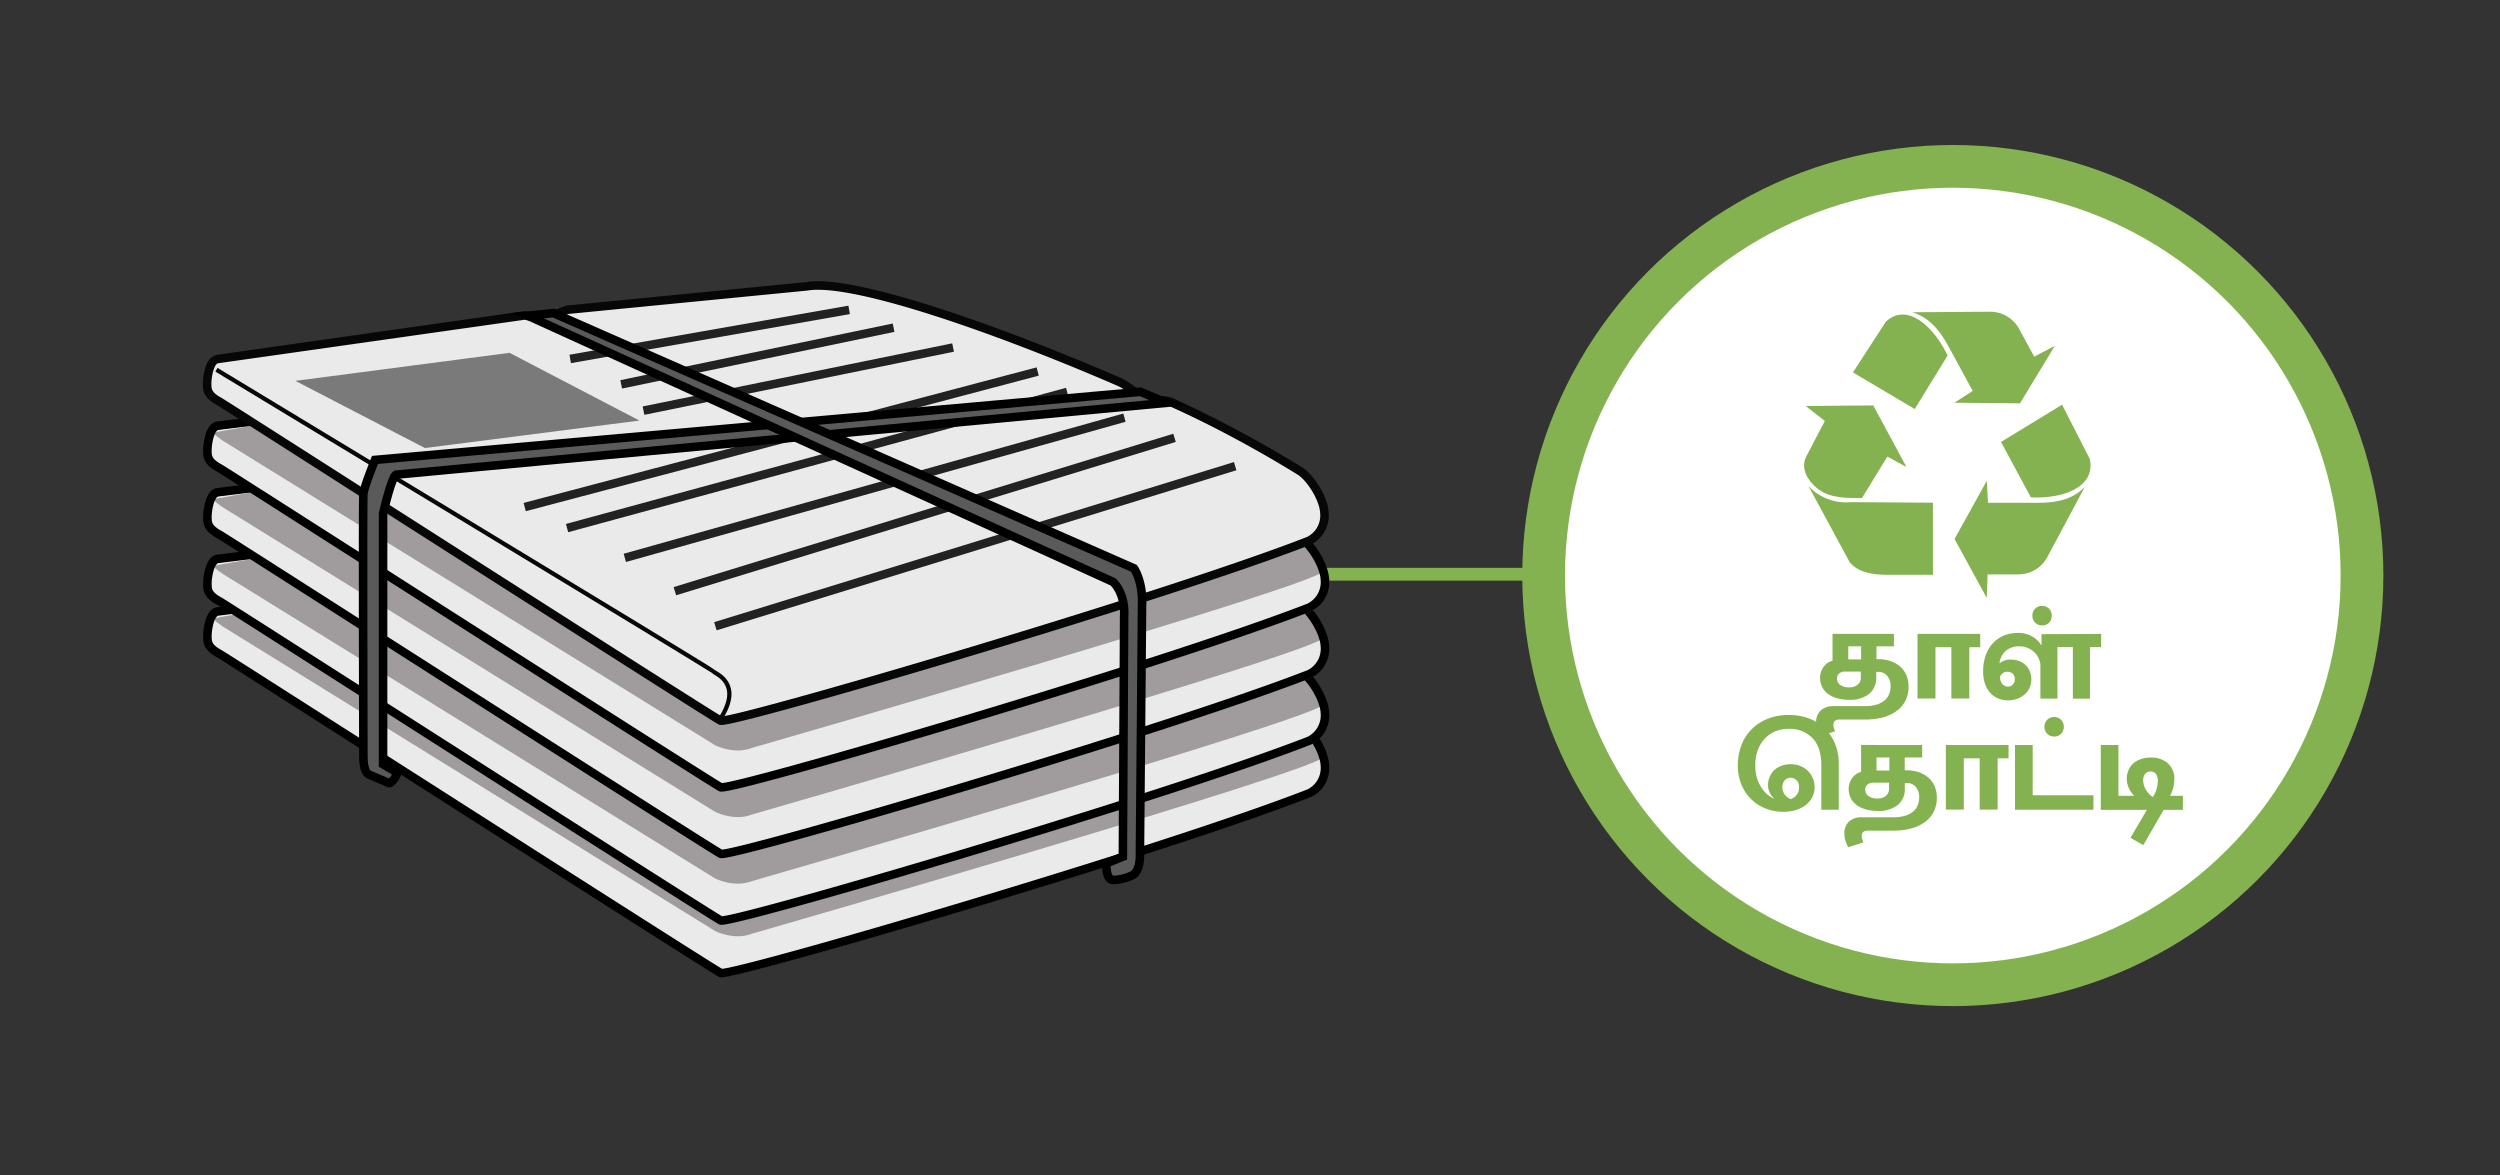 <svg xmlns="http://www.w3.org/2000/svg" viewBox="0 0 585 275"><rect x="0" y="0" width="585" height="275" fill="#333333" stroke="none"/><defs><style>.cls-1,.cls-6,.cls-7,.cls-8,.cls-9{fill:none;}.cls-1,.cls-2{stroke:#84b250;}.cls-1,.cls-2,.cls-6,.cls-7,.cls-8,.cls-9{stroke-miterlimit:10;}.cls-1{stroke-width:3px;}.cls-2{fill:#fff;stroke-width:10px;}.cls-12,.cls-3{fill:#84b250;}.cls-3{fill-rule:evenodd;}.cls-4{fill:#eaeaea;}.cls-5{fill:#a09c9d;}.cls-6{stroke:#000;}.cls-6,.cls-7,.cls-9{stroke-width:2px;}.cls-7,.cls-8{stroke:#070707;}.cls-9{stroke:#222;}.cls-10{fill:#7a7a7a;}.cls-11{fill:#5a5a5a;}</style></defs><title>3.whattodo 585x275px-12</title><g id="Layer_61" data-name="Layer 61"><line class="cls-1" x1="262" y1="134.37" x2="371.09" y2="134.37"/><circle class="cls-2" cx="456.96" cy="134.68" r="95.75"/><path class="cls-3" d="M468.17,103.46l14.35-8.76L489,107.37c1.55,6.92-7,9.45-13.79,9l-7-13Z"/><path class="cls-3" d="M464.91,112.51l-7.55,13.61,7.55,13.81.19-5.52H472a7.76,7.76,0,0,0,7-3.91l8.85-16.56c-2.92,3-6.67,3.71-11,3.71H465.19l-.28-5.14Z"/><path class="cls-3" d="M448.05,95.72l-14.46-8.57,7.71-11.89c5.17-4.75,11.47,1.62,14.44,7.93l-7.69,12.53Z"/><path class="cls-3" d="M457.37,94.24l15.31.14,8.15-13.45L476,83.45l-3.35-6.16a7.76,7.76,0,0,0-6.73-4.35l-18.47.13c3.94,1.18,6.41,4.16,8.51,8l5.65,10.41-4.26,2.74Z"/><path class="cls-3" d="M422.53,95l4.48,3.5-4.22,8.08c-2.11,3.73,1.51,7.36,3.82,8.62s5.8,1.39,9.09,1.35l5.93-9.7,4.48,2.42-7.77-14.4L422.53,95Z"/><path class="cls-3" d="M423.18,113.73l9.62,17.77c1.94,2.47,5.58,3.06,9.36,3h10.15V117.63l-19.24-.13a12,12,0,0,1-9.89-3.77Z"/><path class="cls-4" d="M306.81,186.44a6.58,6.58,0,0,0,3.63-6.55c-.12-3.23-3.2-8.24-5.79-9.83-5.79-3.54-96.08-46.47-115.29-43.18l-137.87,17c-2,.09-2.54,4.35-2.53,5.76s0,2.66,2.89,4.22C53,154.5,167,227.5,169.09,228.52S272.64,199.78,306.81,186.44Z"/><path class="cls-5" d="M50.24,144.64c-.93.17,2.16,2.13,2.16,2.13l115,71.13s4.41,2.19,8.46.62c0,0,134.31-38.69,133.63-41.36-1.62-6.4-5.61-8-5.61-8s-81.36-44.59-111.12-42.73C162.15,128.36,103.58,134.92,50.24,144.64Z"/><path class="cls-6" d="M306.38,185.62a6.58,6.58,0,0,0,3.64-6.55c-.13-3.23-3.21-8.24-5.79-9.83-5.79-3.54-96.09-46.47-115.3-43.18l-137.86,17c-2,.09-2.54,4.35-2.54,5.76s0,2.66,2.9,4.22c1.17.62,115.13,73.62,117.23,74.64S272.22,199,306.38,185.62Z"/><path class="cls-4" d="M306.81,174.14a6.6,6.6,0,0,0,3.63-6.56c-.12-3.23-3.2-8.24-5.79-9.82-5.79-3.55-96.08-46.48-115.29-43.18l-137.87,17c-2,.1-2.54,4.36-2.53,5.77s0,2.66,2.89,4.21C53,142.2,167,215.2,169.09,216.21S272.64,187.48,306.81,174.14Z"/><path class="cls-5" d="M50.24,132.34c-.93.17,2.16,2.12,2.16,2.12l115,71.14s4.41,2.19,8.46.61c0,0,134.31-38.69,133.63-41.35-1.62-6.41-5.61-8-5.61-8s-81.36-44.59-111.12-42.72C162.15,116.05,103.58,122.61,50.24,132.34Z"/><path class="cls-6" d="M306.38,173.32a6.6,6.6,0,0,0,3.64-6.56c-.13-3.23-3.21-8.24-5.79-9.82-5.79-3.55-96.09-46.48-115.3-43.18l-137.86,17c-2,.1-2.54,4.36-2.54,5.77s0,2.66,2.9,4.21c1.17.63,115.13,73.63,117.23,74.64S272.22,186.66,306.38,173.32Z"/><path class="cls-4" d="M306.81,158.55a6.58,6.58,0,0,0,3.63-6.55c-.12-3.23-3.2-8.24-5.79-9.83C298.86,138.63,208.57,95.7,189.36,99L51.49,116c-2,.09-2.54,4.35-2.53,5.76s0,2.66,2.89,4.22c1.18.62,115.13,73.62,117.24,74.64S272.64,171.89,306.81,158.55Z"/><path class="cls-5" d="M50.24,116.75c-.93.17,2.16,2.13,2.16,2.13l115,71.13s4.41,2.19,8.46.62c0,0,134.31-38.69,133.63-41.36-1.62-6.4-5.61-8-5.61-8S222.47,96.69,192.71,98.55C162.15,100.46,103.58,107,50.24,116.75Z"/><path class="cls-6" d="M306.38,157.73a6.58,6.58,0,0,0,3.64-6.55c-.13-3.23-3.21-8.24-5.79-9.83-5.79-3.54-96.09-46.47-115.3-43.18l-137.86,17c-2,.09-2.54,4.35-2.54,5.76s0,2.66,2.9,4.22c1.17.63,115.13,73.62,117.23,74.64S272.22,171.07,306.38,157.73Z"/><path class="cls-4" d="M306.81,143a6.6,6.6,0,0,0,3.63-6.56c-.12-3.23-3.2-8.24-5.79-9.82-5.79-3.55-96.08-46.48-115.29-43.18l-137.87,17c-2,.1-2.54,4.36-2.53,5.77s0,2.66,2.89,4.21C53,111,167,184,169.09,185S272.64,156.3,306.81,143Z"/><path class="cls-5" d="M50.24,101.16c-.93.18,2.16,2.13,2.16,2.13l115,71.14s4.41,2.19,8.46.61c0,0,134.31-38.69,133.63-41.35-1.62-6.41-5.61-8-5.61-8S222.47,81.1,192.71,83C162.15,84.88,103.58,91.44,50.24,101.16Z"/><path class="cls-6" d="M306.38,142.15a6.6,6.6,0,0,0,3.64-6.56c-.13-3.23-3.21-8.24-5.79-9.82-5.79-3.55-96.09-46.48-115.3-43.18L51.07,99.6c-2,.1-2.54,4.35-2.54,5.77s0,2.66,2.9,4.21c1.17.63,115.13,73.63,117.23,74.64S272.22,155.48,306.38,142.15Z"/><path class="cls-4" d="M305.85,125.74a6.58,6.58,0,0,0,3.63-6.56c-.12-3.23-3.2-8.23-5.79-9.82-5.79-3.55-96.08-46.47-115.29-43.18l-137.87,17c-2,.1-2.54,4.36-2.53,5.77s0,2.66,2.9,4.21c1.17.63,115.13,73.63,117.23,74.64S271.68,139.08,305.85,125.74Z"/><path class="cls-7" d="M306.27,126.56a6.6,6.6,0,0,0,3.64-6.56c-.12-3.22-3.2-8.23-5.79-9.82a283.13,283.13,0,0,0-29.82-16c-1.69-.76-4.88-.42-6.64-1.2-2-.88-3.64-2.69-5.71-3.59C233.74,77.16,199.7,65.14,188.82,67l-56,5.48-5.78,2.14-4.27-.81L51,84c-2,.1-2.54,4.36-2.53,5.77s0,2.66,2.89,4.21c1.18.63,115.13,73.63,117.24,74.64S272.11,139.9,306.27,126.56Z"/><path class="cls-8" d="M50.65,86.52s116,70.14,116.36,70.65,6.91,2.66,1.58,11"/><line class="cls-9" x1="133.43" y1="83.99" x2="198.7" y2="72.51"/><line class="cls-9" x1="145.36" y1="89.94" x2="209.1" y2="76.68"/><line class="cls-9" x1="150.58" y1="96.09" x2="223.02" y2="81.32"/><line class="cls-9" x1="122.78" y1="118.65" x2="242.82" y2="86.93"/><line class="cls-9" x1="132.69" y1="123.57" x2="249.71" y2="91.71"/><line class="cls-9" x1="146.21" y1="130.54" x2="263.12" y2="97.73"/><line class="cls-9" x1="157.92" y1="138.34" x2="274.84" y2="102.45"/><line class="cls-9" x1="167.4" y1="146.54" x2="289.03" y2="109.08"/><polygon class="cls-10" points="149.62 98.41 99.43 104.84 69.12 89.12 119.23 82.56 149.62 98.41"/><path class="cls-11" d="M273,94.26l-6.15-2.57L87.75,107.62s-2.56,6.3-2.72,7.95,0,61.52,0,61.52c0,2.89.79,4,1.34,4.17l4.69,2s.74.13,2-2.4l-3.42-2V120.19s2.18-9.49,3.17-9.13Z"/><path class="cls-6" d="M273,94.26l-6.15-2.57L87.75,107.62s-2.56,6.3-2.72,7.95,0,61.52,0,61.52c0,2.89.79,4,1.34,4.17l4.69,2s.74.13,2-2.4l-3.42-2V120.19s2.18-9.49,3.17-9.13Z"/><path class="cls-11" d="M262.75,200.47l.3-56.32c.29-5.54-2.62-8-2.62-8L123.49,73.87l6-.61L265.36,133s2.09,3,1.88,8.41l-.5,58.45s.22,3.83-1.7,4.92a11,11,0,0,1-4.74,1.13c-1.05-.11-1.54-2.13-1.38-3.9Z"/><path class="cls-6" d="M262.75,200.47l.3-56.32c.29-5.54-2.62-8-2.62-8L123.49,73.87l6-.61L265.36,133s2.09,3,1.88,8.41l-.5,58.45s.22,3.83-1.7,4.92a11,11,0,0,1-4.74,1.13c-1.05-.11-1.54-2.13-1.38-3.9Z"/></g><g id="all_text" data-name="all text"><path class="cls-12" d="M443.18,148.33v2.91H439.1v3h.36a9.63,9.63,0,0,1,2.53.34,6.73,6.73,0,0,1,2.3,1.11,5.78,5.78,0,0,1,1.66,2,6.51,6.51,0,0,1,.65,3,6.76,6.76,0,0,1-2.91,5.76,9.67,9.67,0,0,1-3.2,1.44,15.71,15.71,0,0,1-4,.48h-6q-1.47,0-1.47,1.23a2.67,2.67,0,0,0,.1.73,6.56,6.56,0,0,0,.29.8l-3.54,1.11a7.73,7.73,0,0,1-.63-1.47,5.46,5.46,0,0,1-.27-1.68,3.73,3.73,0,0,1,1.08-2.85,4.24,4.24,0,0,1,3-1h7.26a9.48,9.48,0,0,0,2.8-.36,5.28,5.28,0,0,0,1.89-1,3.71,3.71,0,0,0,1.07-1.49,5,5,0,0,0,.33-1.81,3.65,3.65,0,0,0-.78-2.43,2.74,2.74,0,0,0-2.22-.93h-.36v1.26a4.82,4.82,0,0,1-1.64,3.88,7.18,7.18,0,0,1-4.78,1.4,9.58,9.58,0,0,1-2.7-.36,6.61,6.61,0,0,1-2.13-1,4.53,4.53,0,0,1-1.89-3.76,4.29,4.29,0,0,1,.25-1.5,4.1,4.1,0,0,1,.67-1.2,3.75,3.75,0,0,1,.92-.86,3.21,3.21,0,0,1,1.07-.46v-6.3Zm-11.37,8.82a2.13,2.13,0,0,0-1.42.43,1.48,1.48,0,0,0-.53,1.22,1.77,1.77,0,0,0,.75,1.47,3.4,3.4,0,0,0,2.1.57,3,3,0,0,0,2-.63,2.12,2.12,0,0,0,.72-1.68v-1.38Zm.69-2.85h3v-3.06h-3Z"/><path class="cls-12" d="M463.37,148.33v3.12h-2.55v12h-4.2v-12H452.9v12h-4.2V148.33Z"/><path class="cls-12" d="M491.66,148.33v3.09h-2.61v12.06h-4V151.42h-3.6v12.06h-4v-8.13a5,5,0,0,0-.57-1.62,4.7,4.7,0,0,0-1.08-1.31,5,5,0,0,0-3.3-1.18,4.75,4.75,0,0,0-3.08,1,4.51,4.51,0,0,0-1.54,3,3.84,3.84,0,0,1,2.64-.9,5.38,5.38,0,0,1,1.9.33,4.55,4.55,0,0,1,1.53.93,4.32,4.32,0,0,1,1,1.45,4.72,4.72,0,0,1,.38,1.91,4.59,4.59,0,0,1-1.61,3.57,5.26,5.26,0,0,1-1.72,1,6.25,6.25,0,0,1-2.07.35,6.14,6.14,0,0,1-2.42-.47,5,5,0,0,1-1.86-1.35,6.28,6.28,0,0,1-1.18-2.13,8.72,8.72,0,0,1-.42-2.8,11.32,11.32,0,0,1,.57-3.68,8.17,8.17,0,0,1,1.65-2.86,7.27,7.27,0,0,1,2.61-1.85,8.89,8.89,0,0,1,3.48-.64,6,6,0,0,1,1.56.19,7.33,7.33,0,0,1,1.3.48,6.12,6.12,0,0,1,1,.62,5.16,5.16,0,0,1,.71.63c.16.18.3.35.43.52a3.52,3.52,0,0,1,.35.56v-2.7Zm-21.93,8.85a1.66,1.66,0,0,0-1,.3,2.59,2.59,0,0,0-.72.81,2.75,2.75,0,0,0,.49,1.72,1.67,1.67,0,0,0,1.4.65,1.49,1.49,0,0,0,1.09-.47,1.71,1.71,0,0,0,.47-1.27,1.66,1.66,0,0,0-.5-1.29A1.77,1.77,0,0,0,469.73,157.18Zm8.1-15.39a2.2,2.2,0,0,1,1.65.64,2.26,2.26,0,0,1,.63,1.64,2.23,2.23,0,0,1-.63,1.63,2.13,2.13,0,0,1-1.59.65,2.27,2.27,0,0,1-1.67-.65,2.2,2.2,0,0,1-.64-1.63,2.22,2.22,0,0,1,.64-1.64A2.19,2.19,0,0,1,477.83,141.79Z"/><path class="cls-12" d="M418.66,167.31a13.14,13.14,0,0,1,4.51.76,10.66,10.66,0,0,1,3.69,2.24,10.54,10.54,0,0,1,2.49,3.6,12.21,12.21,0,0,1,.92,4.86v10.71h-4.08V179.1q0-4.23-2.07-6.39a7.42,7.42,0,0,0-5.61-2.16,7.85,7.85,0,0,0-3.14.61,7.16,7.16,0,0,0-2.46,1.74,7.79,7.79,0,0,0-1.6,2.69,10,10,0,0,0-.57,3.45,10.9,10.9,0,0,0,.34,2.82,8.62,8.62,0,0,0,1,2.29,7.3,7.3,0,0,0,1.43,1.71,5.89,5.89,0,0,0,1.74,1.07,4.17,4.17,0,0,1-1.11-1.41,4,4,0,0,1-.42-1.89,4.58,4.58,0,0,1,.36-1.79,4.65,4.65,0,0,1,1-1.53,5.11,5.11,0,0,1,1.69-1.08,6,6,0,0,1,2.27-.4,5.93,5.93,0,0,1,2.17.39,5.41,5.41,0,0,1,1.77,1.11,5.18,5.18,0,0,1,1.2,1.71,5.39,5.39,0,0,1,.44,2.19,4.94,4.94,0,0,1-.56,2.32,5.52,5.52,0,0,1-1.51,1.82,7.22,7.22,0,0,1-2.28,1.17,9.5,9.5,0,0,1-2.88.42,11.3,11.3,0,0,1-4.34-.81,10,10,0,0,1-5.61-5.69,11.74,11.74,0,0,1-.79-4.39,13,13,0,0,1,.81-4.61,10.7,10.7,0,0,1,2.35-3.73,11,11,0,0,1,3.77-2.51A13.18,13.18,0,0,1,418.66,167.31Zm-1.59,16.89a2.88,2.88,0,0,0,.55,1.71,2.83,2.83,0,0,0,1.43,1.08,3.1,3.1,0,0,0,1.29-.9,2.65,2.65,0,0,0,.63-1.86,2.15,2.15,0,0,0-.6-1.68A2,2,0,0,0,419,182a1.75,1.75,0,0,0-1.4.61A2.35,2.35,0,0,0,417.07,184.2Z"/><path class="cls-12" d="M449.79,174.33v2.91h-4.08v3h.36a9.7,9.7,0,0,1,2.54.34,6.68,6.68,0,0,1,2.29,1.11,5.81,5.81,0,0,1,1.67,2,6.51,6.51,0,0,1,.64,3,6.76,6.76,0,0,1-2.91,5.76,9.62,9.62,0,0,1-3.19,1.44,15.79,15.79,0,0,1-4,.48h-6q-1.47,0-1.47,1.23a2.69,2.69,0,0,0,.11.73,6.42,6.42,0,0,0,.28.8l-3.54,1.11a7.73,7.73,0,0,1-.63-1.47,5.46,5.46,0,0,1-.27-1.68,3.73,3.73,0,0,1,1.08-2.85,4.24,4.24,0,0,1,3-1H443a9.55,9.55,0,0,0,2.81-.36,5.28,5.28,0,0,0,1.89-1,3.69,3.69,0,0,0,1.06-1.49,5,5,0,0,0,.33-1.81,3.65,3.65,0,0,0-.78-2.43,2.74,2.74,0,0,0-2.22-.93h-.36v1.26a4.82,4.82,0,0,1-1.63,3.88,7.2,7.2,0,0,1-4.79,1.4,9.58,9.58,0,0,1-2.7-.36,6.61,6.61,0,0,1-2.13-1,4.71,4.71,0,0,1-1.39-1.63,4.58,4.58,0,0,1-.5-2.13,4.39,4.39,0,0,1,.92-2.7,4,4,0,0,1,.93-.86,3.26,3.26,0,0,1,1.06-.46v-6.3Zm-11.37,8.82a2.15,2.15,0,0,0-1.42.43,1.5,1.5,0,0,0-.53,1.22,1.77,1.77,0,0,0,.75,1.47,3.4,3.4,0,0,0,2.1.57,3,3,0,0,0,2-.63,2.12,2.12,0,0,0,.72-1.68v-1.38Zm.69-2.85h3v-3.06h-3Z"/><path class="cls-12" d="M470,174.33v3.12h-2.55v12h-4.2v-12h-3.72v12h-4.2V174.33Z"/><path class="cls-12" d="M475.65,174.33v11.76h14.22v3.39H471.51V174.33Zm5-6.54a2.2,2.2,0,0,1,1.65.64,2.26,2.26,0,0,1,.63,1.64,2.23,2.23,0,0,1-.63,1.63,2.13,2.13,0,0,1-1.59.65,2.25,2.25,0,0,1-1.66-.65,2.21,2.21,0,0,1-.65-1.63,2.23,2.23,0,0,1,.65-1.64A2.16,2.16,0,0,1,480.66,167.79Z"/><path class="cls-12" d="M495.72,174.33v11.88h3.66a6.68,6.68,0,0,1-1.17-1.68,5,5,0,0,1-.54-2.34,5,5,0,0,1,.41-2,4.51,4.51,0,0,1,1.12-1.56,5.12,5.12,0,0,1,1.76-1,6.92,6.92,0,0,1,2.29-.36,5.79,5.79,0,0,1,4.05,1.36,4.77,4.77,0,0,1,1.5,3.71,8.42,8.42,0,0,1-1,3.87h3v3.3h-4.5l-4.77,8.25-3-1.71,3.84-6.54H491.58V174.33Zm7.5,6.21a1.51,1.51,0,0,0-1.26.57,2.3,2.3,0,0,0-.45,1.47,4.23,4.23,0,0,0,.65,2.25,5.26,5.26,0,0,0,1.6,1.68,6.4,6.4,0,0,0,.84-1.74,6.69,6.69,0,0,0,.33-2.07,2.51,2.51,0,0,0-.45-1.61A1.53,1.53,0,0,0,503.22,180.54Z"/></g></svg>